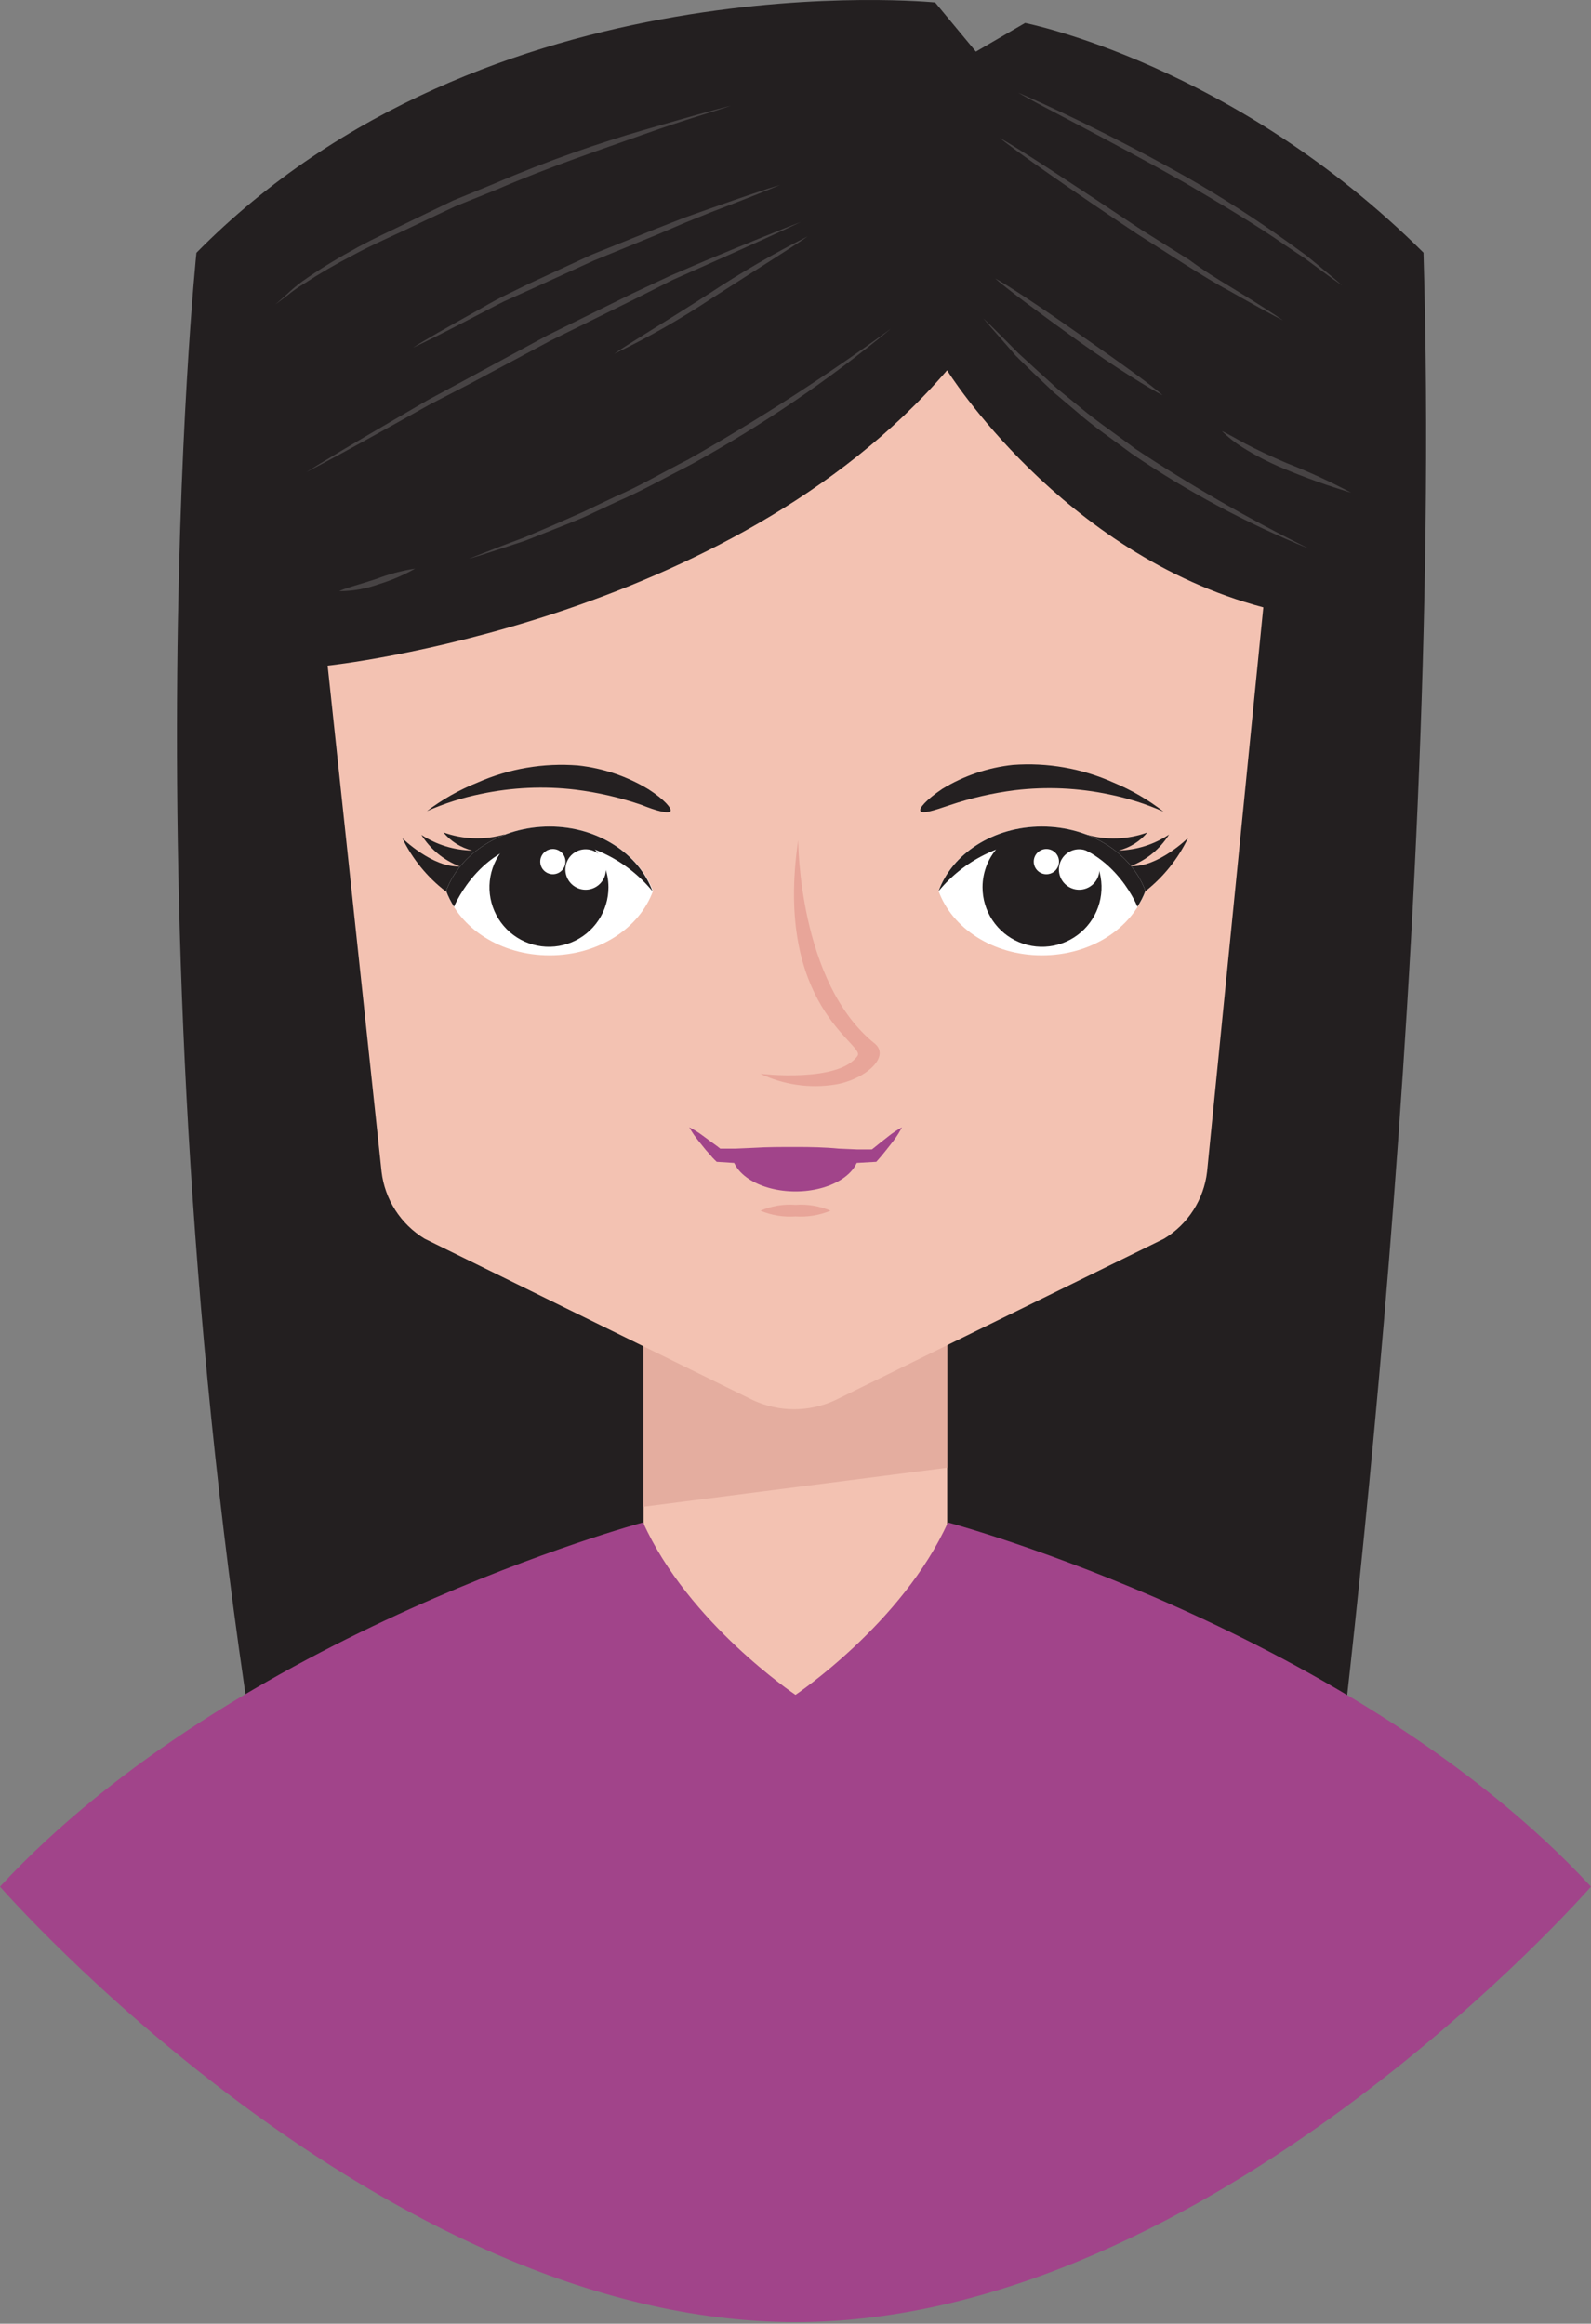 <?xml version="1.0" encoding="UTF-8"?> <svg xmlns="http://www.w3.org/2000/svg" width="330" height="482" viewBox="0 0 330 482" fill="none"><rect x="0" y="0" width="330" height="482" fill="#808080" stroke="none"/> <path d="M275.533 384.326C275.533 384.326 299.708 200.562 295.256 52.412C255.951 13.275 212.616 4.766 212.616 4.766L202.416 10.711L193.963 0.512C193.963 0.512 101.067 -8.843 40.742 52.44C40.742 52.44 24.879 204.591 56.042 383.34C55.985 383.452 158.095 422.617 275.533 384.326Z" fill="#231F20"></path> <path d="M196.464 256.661H133.491V374.944H196.464V256.661Z" fill="#F3C2B2"></path> <path d="M164.999 351.556C164.999 351.556 187.23 336.65 196.612 315.8C196.612 315.8 280.859 338.341 329.998 391.34C329.998 391.34 251.246 481.672 164.999 481.672C78.752 481.672 0 391.34 0 391.34C49.139 338.369 133.385 315.8 133.385 315.8C142.74 336.65 164.999 351.556 164.999 351.556Z" fill="#A1448A"></path> <path d="M133.491 312.534L196.464 304.447V256.661H133.491V312.534Z" fill="#E4AD9F"></path> <path d="M262.033 125.979L250.368 243.051C250.041 245.895 249.066 248.627 247.518 251.035C245.969 253.443 243.889 255.464 241.436 256.942L173.166 290.471C170.515 291.69 167.631 292.322 164.713 292.322C161.795 292.322 158.911 291.69 156.26 290.471L88.074 256.942C85.626 255.459 83.549 253.437 82.001 251.03C80.453 248.623 79.475 245.894 79.142 243.051L67.956 138.067C67.956 138.067 151.245 129.361 196.439 76.812C196.439 76.812 220.107 114.878 262.033 125.979Z" fill="#F3C2B2"></path> <path d="M165.559 174.274C165.559 174.274 165.559 203.887 181.535 216.538C184.691 219.356 179.225 224.061 173.082 224.991C167.853 225.793 162.504 225.008 157.726 222.737C157.726 222.737 174.04 224.681 177.9 218.961C179.365 216.566 160.487 208.761 165.559 174.274Z" fill="#E8A599"></path> <path d="M139.071 168.246C138.676 168.866 136.253 168.246 132.957 166.922C128.539 165.418 123.979 164.37 119.347 163.794C112.835 163.021 106.239 163.317 99.822 164.668C95.947 165.451 92.168 166.651 88.551 168.246C91.763 165.811 95.288 163.82 99.033 162.329C105.58 159.434 112.746 158.214 119.883 158.779C125.071 159.337 130.074 161.03 134.534 163.738C137.803 165.851 139.352 167.682 139.071 168.246Z" fill="#242021"></path> <path d="M92.417 184.869C88.621 181.947 85.555 178.186 83.457 173.88C83.457 173.88 89.769 180.05 95.376 179.712C92.073 178.467 89.271 176.17 87.402 173.176C90.535 175.235 94.19 176.359 97.94 176.416C95.599 175.838 93.505 174.524 91.966 172.668C96.043 174.142 100.48 174.29 104.645 173.091C101.833 178.147 97.575 182.248 92.417 184.869Z" fill="#231F20"></path> <path d="M114.006 171.453C103.891 171.453 95.353 177.089 92.536 184.809C95.353 192.557 103.806 198.164 114.006 198.164C124.206 198.164 132.63 192.529 135.448 184.809C132.517 177.089 123.98 171.453 114.006 171.453Z" fill="white"></path> <path d="M126.203 184.021C126.208 186.469 125.485 188.863 124.126 190.9C122.767 192.936 120.833 194.522 118.571 195.456C116.308 196.39 113.818 196.63 111.419 196.145C109.019 195.661 106.818 194.474 105.095 192.735C103.372 190.996 102.205 188.784 101.743 186.38C101.28 183.976 101.543 181.489 102.498 179.235C103.453 176.981 105.057 175.061 107.105 173.721C109.154 172.381 111.555 171.68 114.002 171.708C117.246 171.745 120.345 173.058 122.628 175.362C124.911 177.667 126.195 180.777 126.203 184.021Z" fill="#231F20"></path> <path d="M125.668 180.359C125.668 181.191 125.421 182.003 124.958 182.694C124.496 183.385 123.838 183.923 123.069 184.24C122.301 184.557 121.455 184.639 120.64 184.474C119.825 184.31 119.077 183.907 118.491 183.317C117.905 182.728 117.507 181.977 117.348 181.161C117.19 180.344 117.277 179.499 117.599 178.733C117.921 177.966 118.463 177.312 119.158 176.855C119.852 176.397 120.666 176.155 121.498 176.161C122.606 176.168 123.667 176.614 124.448 177.4C125.229 178.187 125.668 179.25 125.668 180.359Z" fill="white"></path> <path d="M114.006 171.453C103.891 171.453 95.353 177.089 92.536 184.809C92.966 185.952 93.514 187.047 94.17 188.077C94.367 187.655 99.974 174.271 113.893 174.271C118.014 174.417 122.056 175.438 125.752 177.264C129.449 179.09 132.715 181.681 135.335 184.865C132.517 177.089 123.98 171.453 114.006 171.453Z" fill="#231F20"></path> <path d="M190.926 168.245C190.532 167.682 192.166 165.85 195.463 163.625C199.913 160.916 204.906 159.223 210.086 158.666C217.242 158.133 224.417 159.392 230.964 162.328C234.676 163.864 238.163 165.892 241.333 168.358C237.716 166.763 233.938 165.563 230.063 164.78C223.645 163.429 217.05 163.134 210.537 163.906C205.907 164.492 201.348 165.54 196.928 167.034C193.631 168.161 191.321 168.865 190.926 168.245Z" fill="#242021"></path> <path d="M237.577 184.864C241.33 181.906 244.357 178.128 246.424 173.819C246.424 173.819 240.113 179.989 234.505 179.651C237.809 178.406 240.61 176.109 242.479 173.114C239.384 175.174 235.77 176.317 232.054 176.411C234.371 175.83 236.443 174.527 237.971 172.692C233.895 174.165 229.457 174.313 225.292 173.114C228.124 178.168 232.402 182.26 237.577 184.864Z" fill="#231F20"></path> <path d="M216.107 171.453C226.223 171.453 234.76 177.089 237.578 184.809C234.76 192.557 226.307 198.164 216.107 198.164C205.908 198.164 197.483 192.529 194.665 184.809C197.483 177.089 206.02 171.453 216.107 171.453Z" fill="white"></path> <path d="M203.791 184.02C203.785 186.464 204.505 188.853 205.859 190.887C207.213 192.921 209.14 194.507 211.396 195.445C213.652 196.382 216.136 196.629 218.533 196.154C220.929 195.679 223.131 194.503 224.858 192.775C226.586 191.047 227.762 188.846 228.237 186.449C228.713 184.053 228.466 181.569 227.528 179.313C226.591 177.057 225.005 175.129 222.971 173.775C220.937 172.422 218.547 171.702 216.104 171.707C212.841 171.715 209.713 173.014 207.406 175.322C205.098 177.629 203.798 180.757 203.791 184.02Z" fill="#231F20"></path> <path d="M228.032 180.359C228.032 181.192 227.784 182.006 227.32 182.697C226.856 183.389 226.197 183.927 225.427 184.243C224.657 184.559 223.81 184.639 222.994 184.472C222.178 184.306 221.43 183.9 220.845 183.307C220.26 182.715 219.865 181.961 219.709 181.143C219.554 180.325 219.645 179.479 219.971 178.713C220.298 177.947 220.845 177.295 221.542 176.841C222.24 176.387 223.057 176.15 223.89 176.161C224.994 176.176 226.047 176.625 226.822 177.41C227.597 178.196 228.032 179.256 228.032 180.359Z" fill="white"></path> <path d="M216.107 171.453C226.223 171.453 234.76 177.089 237.578 184.809C237.149 185.958 236.591 187.054 235.915 188.077C235.746 187.655 230.28 174.271 216.192 174.271C212.057 174.406 207.998 175.42 204.286 177.247C200.574 179.074 197.295 181.671 194.665 184.865C197.483 177.089 206.02 171.453 216.107 171.453Z" fill="#231F20"></path> <path d="M164.996 249.927C162.51 249.739 160.016 250.155 157.726 251.138C160.024 252.095 162.513 252.5 164.996 252.322C167.478 252.493 169.965 252.088 172.265 251.138C169.973 250.161 167.481 249.746 164.996 249.927Z" fill="#E8A599"></path> <path d="M178.152 239.132C178.152 243.528 172.263 247.134 164.994 247.134C157.724 247.134 151.835 243.528 151.835 239.132H178.152Z" fill="#A1448A"></path> <path d="M165.05 237.921C162.007 237.921 159.105 237.921 156.4 238.09L152.568 238.259H150.765H149.919H149.609H149.384L148.821 237.808L147.806 237.076L145.777 235.582C144.895 234.913 143.952 234.328 142.96 233.835C143.518 234.827 144.159 235.769 144.876 236.653L146.397 238.541L147.299 239.555L147.778 240.119C148.06 240.4 148.342 240.71 148.651 240.992L152.596 241.246L156.428 241.415C159.246 241.415 162.063 241.415 165.078 241.415C168.093 241.415 171.136 241.415 173.869 241.415L177.757 241.217L181.758 240.992L182.575 240.062L183.026 239.527L183.872 238.484L185.308 236.653C185.98 235.767 186.574 234.824 187.084 233.835C186.154 234.344 185.268 234.928 184.435 235.582L182.604 237.019L181.561 237.864L181.026 238.287L180.829 238.428C180.717 238.41 180.602 238.41 180.49 238.428H179.645H177.842L173.954 238.259C171.108 237.977 168.149 237.921 165.05 237.921Z" fill="#A1448A"></path> <path d="M117.293 178.722C117.293 179.241 117.139 179.747 116.851 180.178C116.563 180.609 116.154 180.945 115.675 181.143C115.197 181.342 114.67 181.394 114.161 181.292C113.653 181.191 113.186 180.942 112.82 180.575C112.453 180.209 112.204 179.742 112.103 179.234C112.001 178.725 112.053 178.198 112.252 177.72C112.45 177.241 112.786 176.832 113.217 176.544C113.648 176.256 114.154 176.102 114.673 176.102C115.368 176.102 116.034 176.378 116.525 176.87C117.017 177.361 117.293 178.027 117.293 178.722Z" fill="white"></path> <path d="M217.037 181.343C218.484 181.343 219.657 180.17 219.657 178.722C219.657 177.275 218.484 176.102 217.037 176.102C215.59 176.102 214.416 177.275 214.416 178.722C214.416 180.17 215.59 181.343 217.037 181.343Z" fill="white"></path> <path d="M102.444 38.129L93.992 41.594L86.271 45.314C81.34 47.765 76.663 49.822 72.747 52.104C69.299 53.992 65.96 56.071 62.744 58.331C61.562 59.19 60.441 60.132 59.391 61.149L57.081 63.177L59.532 61.346C60.631 60.43 61.799 59.601 63.026 58.866C66.294 56.731 69.671 54.766 73.141 52.978C77.114 50.78 81.819 48.808 86.75 46.413L94.47 42.778L102.923 39.369C114.194 34.494 125.013 30.916 133.522 27.873C142.032 24.83 148.597 22.998 151.668 21.899C148.512 22.688 141.975 24.52 133.241 27.056C124.506 29.591 113.771 33.254 102.444 38.129Z" fill="#474344"></path> <path d="M122.699 52.836L109.851 58.781L104.075 61.599C102.272 62.528 100.581 63.515 99.003 64.416C92.607 67.995 87.733 70.728 85.676 72.108C88.043 71.009 92.945 68.558 99.398 65.177C101.004 64.36 102.694 63.43 104.526 62.528L110.33 59.908L123.178 54.047L136.252 48.694L142.169 46.158L147.551 43.989C154.369 41.396 159.441 39.368 161.836 38.353C159.328 39.086 154.144 40.833 147.269 43.256L141.803 45.2L135.857 47.539L122.699 52.836Z" fill="#474344"></path> <path d="M143.36 96.339C158.031 88.271 171.908 78.838 184.807 68.163C171.329 78.01 157.292 87.07 142.768 95.297C137.471 97.974 132.512 100.932 127.666 102.989L120.735 106.286L114.339 109.103L108.704 111.498L103.829 113.33C101.011 114.457 98.645 115.33 97.208 115.922C98.701 115.499 101.011 114.767 103.998 113.78L108.957 112.146L114.592 109.92C116.649 109.103 118.819 108.258 121.073 107.3L128.089 104.003C133.048 101.89 138.035 99.044 143.36 96.339Z" fill="#474344"></path> <path d="M78.139 120.06C74.476 121.272 71.321 122.061 70.363 122.624C73.149 122.618 75.913 122.132 78.534 121.187C81.173 120.394 83.716 119.307 86.113 117.947C83.387 118.362 80.713 119.071 78.139 120.06Z" fill="#474344"></path> <path d="M113.572 69.544L96.413 78.842L88.636 83.04L81.733 87.07C73.026 92.141 66.546 96.029 63.503 97.945C66.715 96.311 73.365 92.705 82.156 87.802L89.115 83.914L97.089 79.8L114.276 70.615L131.745 61.993L139.494 58.076L146.791 54.836C155.977 50.751 162.852 47.623 166.092 46.045C162.739 47.313 155.751 50.159 146.369 54.047L139.071 57.175L131.126 60.894L113.572 69.544Z" fill="#474344"></path> <path d="M235.492 93.095C231.547 90.108 227.574 87.46 224.221 84.642L219.291 80.613L215.008 76.725L211.232 73.259L208.189 70.188C206.358 68.356 204.921 66.92 203.963 66.046C204.78 67.032 206.104 68.554 207.851 70.526L210.669 73.766C211.768 74.893 213.007 76.049 214.332 77.345L218.53 81.346L223.432 85.488C226.757 88.446 230.758 91.123 234.703 94.081C246.232 101.946 258.568 108.558 271.501 113.804C259.074 107.666 247.047 100.749 235.492 93.095Z" fill="#474344"></path> <path d="M224.108 69.487C215.852 63.682 208.78 59.005 206.385 57.737C208.357 59.54 215.176 64.64 223.29 70.473C231.405 76.305 238.759 80.785 241.154 81.997C239.294 80.222 232.335 75.206 224.108 69.487Z" fill="#474344"></path> <path d="M246.233 36.801C230.003 27.644 215.69 21.136 211.182 19.22C215.408 21.756 229.468 28.715 245.641 37.844C253.671 42.549 261.025 46.973 266.604 50.889L270.605 53.566L273.874 55.989C275.846 57.455 277.396 58.553 278.41 59.23C277.508 58.413 276.043 57.173 274.155 55.623L271 53.031L267.111 50.213C260.391 45.381 253.422 40.904 246.233 36.801Z" fill="#474344"></path> <path d="M147.104 60.892C137.778 66.921 129.748 71.655 127.381 73.402C134.451 70 141.277 66.112 147.809 61.765C157.163 55.736 165.081 50.805 167.532 49.03C160.499 52.584 153.678 56.545 147.104 60.892Z" fill="#474344"></path> <path d="M236.672 47.622C222.866 38.408 211.173 30.716 207.369 28.603C210.778 31.421 222.19 39.394 236.024 48.636L246.027 55.004C249.239 57.004 252.056 58.779 254.874 60.273C260.171 63.288 264.2 65.513 266.144 66.472C264.341 65.204 260.509 62.724 255.268 59.54C252.648 57.962 249.633 56.103 246.675 53.905L236.672 47.622Z" fill="#474344"></path> <path d="M266.805 96.027C263.537 94.618 260.522 93.21 258.352 92.054C256.183 90.899 254.351 89.772 253.45 89.434C254.742 90.703 256.168 91.827 257.704 92.787C260.394 94.478 263.221 95.939 266.157 97.154C270.758 99.09 275.461 100.774 280.245 102.198C275.89 99.879 271.402 97.818 266.805 96.027Z" fill="#474344"></path> </svg> 